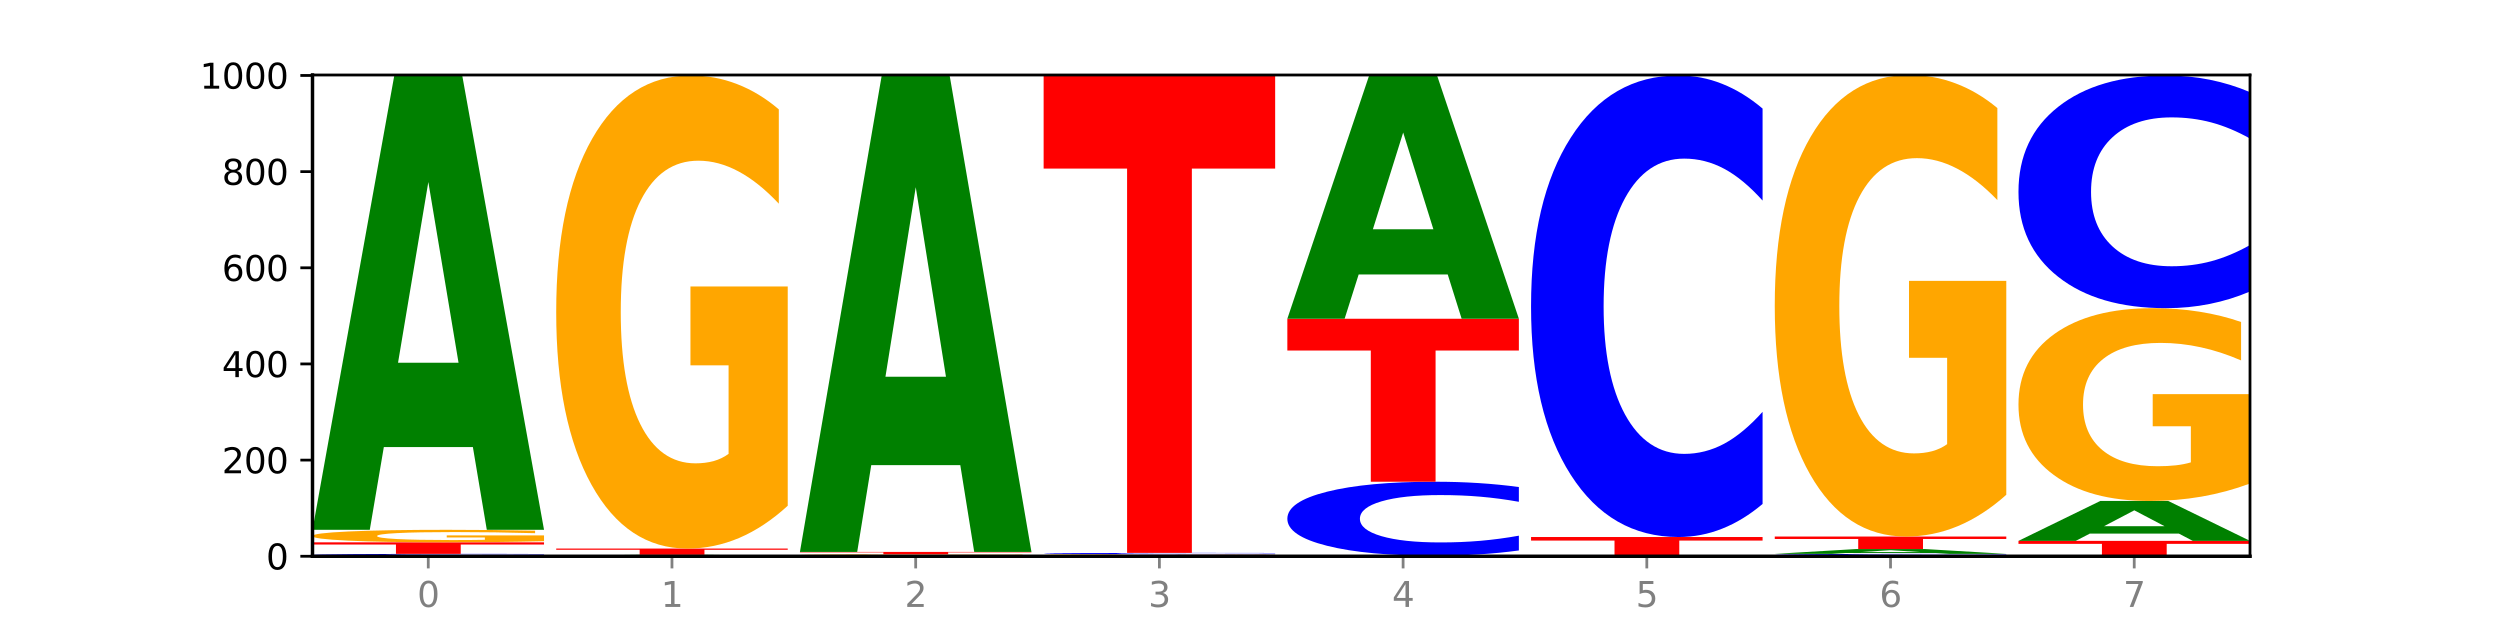 <?xml version="1.0" encoding="utf-8" standalone="no"?>
<!DOCTYPE svg PUBLIC "-//W3C//DTD SVG 1.1//EN"
  "http://www.w3.org/Graphics/SVG/1.1/DTD/svg11.dtd">
<svg xmlns:xlink="http://www.w3.org/1999/xlink" width="720pt" height="180pt" viewBox="0 0 720 180" xmlns="http://www.w3.org/2000/svg" version="1.1">
 <defs>
  <style type="text/css">*{stroke-linejoin: round; stroke-linecap: butt}</style>
 </defs>
 <g id="figure_1">
  <g id="patch_1">
   <path d="M 0 180 
L 720 180 
L 720 0 
L 0 0 
z
" style="fill: #ffffff"/>
  </g>
  <g id="axes_1">
   <g id="patch_2">
    <path d="M 90 160.2 
L 648 160.2 
L 648 21.6 
L 90 21.6 
z
" style="fill: #ffffff"/>
   </g>
   <g id="line2d_1">
    <path d="M 90 160.2 
L 648 160.2 
" clip-path="url(#p95a20ae9d7)" style="fill: none; stroke: #000000; stroke-width: 0.5; stroke-linecap: square"/>
   </g>
   <g id="patch_3">
    <path d="M 156.679 160.15 
Q 151.102 160.175 145.07 160.187 
Q 139.039 160.2 132.47 160.2 
Q 112.882 160.2 101.441 160.107 
Q 90 160.014 90 159.854 
Q 90 159.694 101.441 159.601 
Q 112.882 159.508 132.47 159.508 
Q 139.039 159.508 145.07 159.52 
Q 151.102 159.533 156.679 159.557 
L 156.679 159.695 
Q 151.051 159.663 145.591 159.648 
Q 140.131 159.632 134.1 159.632 
Q 123.281 159.632 117.082 159.691 
Q 110.899 159.75 110.899 159.854 
Q 110.899 159.957 117.082 160.016 
Q 123.281 160.075 134.1 160.075 
Q 140.131 160.075 145.591 160.06 
Q 151.051 160.045 156.679 160.012 
L 156.679 160.15 
z
" clip-path="url(#p95a20ae9d7)" style="fill: #0000ff"/>
   </g>
   <g id="patch_4">
    <path d="M 90 156.185 
L 156.679 156.185 
L 156.679 156.833 
L 132.69 156.833 
L 132.69 159.508 
L 114.036 159.508 
L 114.036 156.833 
L 90 156.833 
L 90 156.185 
z
" clip-path="url(#p95a20ae9d7)" style="fill: #ff0000"/>
   </g>
   <g id="patch_5">
    <path d="M 156.679 155.859 
Q 149.955 156.022 142.722 156.104 
Q 135.489 156.185 127.778 156.185 
Q 110.353 156.185 100.177 155.7 
Q 90 155.215 90 154.386 
Q 90 153.547 100.356 153.066 
Q 110.727 152.585 128.764 152.585 
Q 135.713 152.585 142.079 152.65 
Q 148.46 152.715 154.109 152.843 
L 154.109 153.56 
Q 148.281 153.396 142.513 153.315 
Q 136.744 153.233 130.946 153.233 
Q 120.216 153.233 114.403 153.532 
Q 108.59 153.83 108.59 154.386 
Q 108.59 154.936 114.194 155.236 
Q 119.798 155.536 130.109 155.536 
Q 132.919 155.536 135.325 155.519 
Q 137.731 155.501 139.643 155.464 
L 139.643 154.79 
L 128.66 154.79 
L 128.66 154.19 
L 156.679 154.19 
L 156.679 155.859 
z
" clip-path="url(#p95a20ae9d7)" style="fill: #ffa600"/>
   </g>
   <g id="patch_6">
    <path d="M 136.189 128.749 
L 110.545 128.749 
L 106.496 152.585 
L 90 152.585 
L 113.558 21.738 
L 133.121 21.738 
L 156.679 152.585 
L 140.197 152.585 
L 136.189 128.749 
z
M 114.635 104.464 
L 132.058 104.464 
L 123.36 52.417 
L 114.635 104.464 
z
" clip-path="url(#p95a20ae9d7)" style="fill: #008000"/>
   </g>
   <g id="patch_7">
    <path d="M 226.868 160.19 
Q 221.29 160.195 215.259 160.197 
Q 209.228 160.2 202.659 160.2 
Q 183.07 160.2 171.629 160.181 
Q 160.189 160.163 160.189 160.131 
Q 160.189 160.099 171.629 160.08 
Q 183.07 160.062 202.659 160.062 
Q 209.228 160.062 215.259 160.064 
Q 221.29 160.067 226.868 160.071 
L 226.868 160.099 
Q 221.24 160.093 215.78 160.09 
Q 210.32 160.086 204.289 160.086 
Q 193.47 160.086 187.27 160.098 
Q 181.088 160.11 181.088 160.131 
Q 181.088 160.151 187.27 160.163 
Q 193.47 160.175 204.289 160.175 
Q 210.32 160.175 215.78 160.172 
Q 221.24 160.169 226.868 160.162 
L 226.868 160.19 
z
" clip-path="url(#p95a20ae9d7)" style="fill: #0000ff"/>
   </g>
   <g id="patch_8">
    <path d="M 206.377 160.011 
L 180.734 160.011 
L 176.685 160.062 
L 160.189 160.062 
L 183.747 159.785 
L 203.31 159.785 
L 226.868 160.062 
L 210.386 160.062 
L 206.377 160.011 
z
M 184.824 159.96 
L 202.247 159.96 
L 193.549 159.85 
L 184.824 159.96 
z
" clip-path="url(#p95a20ae9d7)" style="fill: #008000"/>
   </g>
   <g id="patch_9">
    <path d="M 160.189 157.985 
L 226.868 157.985 
L 226.868 158.336 
L 202.879 158.336 
L 202.879 159.785 
L 184.224 159.785 
L 184.224 158.336 
L 160.189 158.336 
L 160.189 157.985 
z
" clip-path="url(#p95a20ae9d7)" style="fill: #ff0000"/>
   </g>
   <g id="patch_10">
    <path d="M 226.868 145.657 
Q 220.143 151.821 212.91 154.917 
Q 205.678 157.985 197.967 157.985 
Q 180.542 157.985 170.365 139.635 
Q 160.189 121.285 160.189 89.904 
Q 160.189 58.157 170.545 39.948 
Q 180.916 21.738 198.953 21.738 
Q 205.902 21.738 212.268 24.215 
Q 218.649 26.664 224.298 31.505 
L 224.298 58.664 
Q 218.47 52.444 212.701 49.376 
Q 206.933 46.28 201.135 46.28 
Q 190.405 46.28 184.592 57.594 
Q 178.779 68.88 178.779 89.904 
Q 178.779 110.73 184.383 122.101 
Q 189.987 133.443 200.298 133.443 
Q 203.107 133.443 205.513 132.796 
Q 207.919 132.12 209.832 130.713 
L 209.832 105.214 
L 198.848 105.214 
L 198.848 82.502 
L 226.868 82.502 
L 226.868 145.657 
z
" clip-path="url(#p95a20ae9d7)" style="fill: #ffa600"/>
   </g>
   <g id="patch_11">
    <path d="M 297.057 160.19 
Q 291.479 160.195 285.448 160.197 
Q 279.417 160.2 272.848 160.2 
Q 253.259 160.2 241.818 160.181 
Q 230.377 160.163 230.377 160.131 
Q 230.377 160.099 241.818 160.08 
Q 253.259 160.062 272.848 160.062 
Q 279.417 160.062 285.448 160.064 
Q 291.479 160.067 297.057 160.071 
L 297.057 160.099 
Q 291.429 160.093 285.969 160.09 
Q 280.509 160.086 274.477 160.086 
Q 263.658 160.086 257.459 160.098 
Q 251.277 160.11 251.277 160.131 
Q 251.277 160.151 257.459 160.163 
Q 263.658 160.175 274.477 160.175 
Q 280.509 160.175 285.969 160.172 
Q 291.429 160.169 297.057 160.162 
L 297.057 160.19 
z
" clip-path="url(#p95a20ae9d7)" style="fill: #0000ff"/>
   </g>
   <g id="patch_12">
    <path d="M 297.057 160.024 
Q 290.332 160.043 283.099 160.052 
Q 275.866 160.062 268.155 160.062 
Q 250.731 160.062 240.554 160.006 
Q 230.377 159.95 230.377 159.854 
Q 230.377 159.757 240.733 159.702 
Q 251.104 159.646 269.142 159.646 
Q 276.09 159.646 282.457 159.654 
Q 288.838 159.661 294.486 159.676 
L 294.486 159.759 
Q 288.658 159.74 282.89 159.73 
Q 277.122 159.721 271.323 159.721 
Q 260.594 159.721 254.781 159.755 
Q 248.967 159.79 248.967 159.854 
Q 248.967 159.917 254.571 159.952 
Q 260.175 159.987 270.487 159.987 
Q 273.296 159.987 275.702 159.985 
Q 278.108 159.983 280.021 159.978 
L 280.021 159.901 
L 269.037 159.901 
L 269.037 159.831 
L 297.057 159.831 
L 297.057 160.024 
z
" clip-path="url(#p95a20ae9d7)" style="fill: #ffa600"/>
   </g>
   <g id="patch_13">
    <path d="M 230.377 158.954 
L 297.057 158.954 
L 297.057 159.089 
L 273.068 159.089 
L 273.068 159.646 
L 254.413 159.646 
L 254.413 159.089 
L 230.377 159.089 
L 230.377 158.954 
z
" clip-path="url(#p95a20ae9d7)" style="fill: #ff0000"/>
   </g>
   <g id="patch_14">
    <path d="M 276.566 133.957 
L 250.922 133.957 
L 246.873 158.954 
L 230.377 158.954 
L 253.935 21.738 
L 273.499 21.738 
L 297.057 158.954 
L 280.574 158.954 
L 276.566 133.957 
z
M 255.012 108.491 
L 272.435 108.491 
L 263.737 53.91 
L 255.012 108.491 
z
" clip-path="url(#p95a20ae9d7)" style="fill: #008000"/>
   </g>
   <g id="patch_15">
    <path d="M 346.755 160.15 
L 321.111 160.15 
L 317.062 160.2 
L 300.566 160.2 
L 324.124 159.923 
L 343.687 159.923 
L 367.245 160.2 
L 350.763 160.2 
L 346.755 160.15 
z
M 325.201 160.098 
L 342.624 160.098 
L 333.926 159.988 
L 325.201 160.098 
z
" clip-path="url(#p95a20ae9d7)" style="fill: #008000"/>
   </g>
   <g id="patch_16">
    <path d="M 367.245 159.898 
Q 360.521 159.911 353.288 159.917 
Q 346.055 159.923 338.344 159.923 
Q 320.919 159.923 310.743 159.886 
Q 300.566 159.848 300.566 159.785 
Q 300.566 159.72 310.922 159.683 
Q 321.293 159.646 339.33 159.646 
Q 346.279 159.646 352.645 159.651 
Q 359.026 159.656 364.675 159.666 
L 364.675 159.721 
Q 358.847 159.709 353.079 159.702 
Q 347.31 159.696 341.512 159.696 
Q 330.782 159.696 324.969 159.719 
Q 319.156 159.742 319.156 159.785 
Q 319.156 159.827 324.76 159.85 
Q 330.364 159.873 340.675 159.873 
Q 343.485 159.873 345.891 159.872 
Q 348.297 159.871 350.209 159.868 
L 350.209 159.816 
L 339.226 159.816 
L 339.226 159.77 
L 367.245 159.77 
L 367.245 159.898 
z
" clip-path="url(#p95a20ae9d7)" style="fill: #ffa600"/>
   </g>
   <g id="patch_17">
    <path d="M 367.245 159.616 
Q 361.668 159.631 355.636 159.639 
Q 349.605 159.646 343.036 159.646 
Q 323.448 159.646 312.007 159.59 
Q 300.566 159.534 300.566 159.439 
Q 300.566 159.343 312.007 159.287 
Q 323.448 159.231 343.036 159.231 
Q 349.605 159.231 355.636 159.238 
Q 361.668 159.246 367.245 159.261 
L 367.245 159.343 
Q 361.617 159.324 356.157 159.315 
Q 350.697 159.306 344.666 159.306 
Q 333.847 159.306 327.648 159.341 
Q 321.465 159.376 321.465 159.439 
Q 321.465 159.501 327.648 159.536 
Q 333.847 159.571 344.666 159.571 
Q 350.697 159.571 356.157 159.562 
Q 361.617 159.553 367.245 159.533 
L 367.245 159.616 
z
" clip-path="url(#p95a20ae9d7)" style="fill: #0000ff"/>
   </g>
   <g id="patch_18">
    <path d="M 300.566 21.738 
L 367.245 21.738 
L 367.245 48.553 
L 343.256 48.553 
L 343.256 159.231 
L 324.602 159.231 
L 324.602 48.553 
L 300.566 48.553 
L 300.566 21.738 
z
" clip-path="url(#p95a20ae9d7)" style="fill: #ff0000"/>
   </g>
   <g id="patch_19">
    <path d="M 437.434 160.187 
Q 430.709 160.194 423.476 160.197 
Q 416.244 160.2 408.533 160.2 
Q 391.108 160.2 380.931 160.181 
Q 370.755 160.163 370.755 160.131 
Q 370.755 160.099 381.111 160.08 
Q 391.482 160.062 409.519 160.062 
Q 416.468 160.062 422.834 160.064 
Q 429.215 160.067 434.864 160.071 
L 434.864 160.099 
Q 429.036 160.093 423.267 160.09 
Q 417.499 160.086 411.701 160.086 
Q 400.971 160.086 395.158 160.098 
Q 389.345 160.109 389.345 160.131 
Q 389.345 160.152 394.949 160.164 
Q 400.553 160.175 410.864 160.175 
Q 413.673 160.175 416.079 160.174 
Q 418.485 160.174 420.398 160.172 
L 420.398 160.146 
L 409.414 160.146 
L 409.414 160.123 
L 437.434 160.123 
L 437.434 160.187 
z
" clip-path="url(#p95a20ae9d7)" style="fill: #ffa600"/>
   </g>
   <g id="patch_20">
    <path d="M 437.434 158.533 
Q 431.856 159.291 425.825 159.674 
Q 419.794 160.062 413.225 160.062 
Q 393.636 160.062 382.196 157.19 
Q 370.755 154.318 370.755 149.407 
Q 370.755 144.478 382.196 141.61 
Q 393.636 138.738 413.225 138.738 
Q 419.794 138.738 425.825 139.126 
Q 431.856 139.509 437.434 140.267 
L 437.434 144.517 
Q 431.806 143.513 426.346 143.046 
Q 420.886 142.579 414.855 142.579 
Q 404.036 142.579 397.836 144.398 
Q 391.654 146.213 391.654 149.407 
Q 391.654 152.587 397.836 154.406 
Q 404.036 156.221 414.855 156.221 
Q 420.886 156.221 426.346 155.754 
Q 431.806 155.282 437.434 154.278 
L 437.434 158.533 
z
" clip-path="url(#p95a20ae9d7)" style="fill: #0000ff"/>
   </g>
   <g id="patch_21">
    <path d="M 370.755 91.8 
L 437.434 91.8 
L 437.434 100.954 
L 413.445 100.954 
L 413.445 138.738 
L 394.79 138.738 
L 394.79 100.954 
L 370.755 100.954 
L 370.755 91.8 
z
" clip-path="url(#p95a20ae9d7)" style="fill: #ff0000"/>
   </g>
   <g id="patch_22">
    <path d="M 416.943 79.037 
L 391.3 79.037 
L 387.251 91.8 
L 370.755 91.8 
L 394.313 21.738 
L 413.876 21.738 
L 437.434 91.8 
L 420.952 91.8 
L 416.943 79.037 
z
M 395.39 66.034 
L 412.813 66.034 
L 404.115 38.165 
L 395.39 66.034 
z
" clip-path="url(#p95a20ae9d7)" style="fill: #008000"/>
   </g>
   <g id="patch_23">
    <path d="M 487.132 160.175 
L 461.488 160.175 
L 457.439 160.2 
L 440.943 160.2 
L 464.501 160.062 
L 484.065 160.062 
L 507.623 160.2 
L 491.14 160.2 
L 487.132 160.175 
z
M 465.578 160.149 
L 483.001 160.149 
L 474.303 160.094 
L 465.578 160.149 
z
" clip-path="url(#p95a20ae9d7)" style="fill: #008000"/>
   </g>
   <g id="patch_24">
    <path d="M 507.623 160.049 
Q 500.898 160.055 493.665 160.058 
Q 486.432 160.062 478.721 160.062 
Q 461.297 160.062 451.12 160.043 
Q 440.943 160.024 440.943 159.992 
Q 440.943 159.96 451.299 159.942 
Q 461.67 159.923 479.708 159.923 
Q 486.656 159.923 493.023 159.926 
Q 499.404 159.928 505.052 159.933 
L 505.052 159.961 
Q 499.224 159.954 493.456 159.951 
Q 487.688 159.948 481.889 159.948 
Q 471.16 159.948 465.347 159.96 
Q 459.533 159.971 459.533 159.992 
Q 459.533 160.014 465.137 160.025 
Q 470.741 160.037 481.053 160.037 
Q 483.862 160.037 486.268 160.036 
Q 488.674 160.035 490.587 160.034 
L 490.587 160.008 
L 479.603 160.008 
L 479.603 159.985 
L 507.623 159.985 
L 507.623 160.049 
z
" clip-path="url(#p95a20ae9d7)" style="fill: #ffa600"/>
   </g>
   <g id="patch_25">
    <path d="M 440.943 154.662 
L 507.623 154.662 
L 507.623 155.688 
L 483.634 155.688 
L 483.634 159.923 
L 464.979 159.923 
L 464.979 155.688 
L 440.943 155.688 
L 440.943 154.662 
z
" clip-path="url(#p95a20ae9d7)" style="fill: #ff0000"/>
   </g>
   <g id="patch_26">
    <path d="M 507.623 145.134 
Q 502.045 149.856 496.014 152.245 
Q 489.983 154.662 483.414 154.662 
Q 463.825 154.662 452.384 136.759 
Q 440.943 118.857 440.943 88.241 
Q 440.943 57.516 452.384 39.641 
Q 463.825 21.738 483.414 21.738 
Q 489.983 21.738 496.014 24.155 
Q 502.045 26.544 507.623 31.266 
L 507.623 57.763 
Q 501.995 51.503 496.535 48.592 
Q 491.075 45.682 485.043 45.682 
Q 474.224 45.682 468.025 57.022 
Q 461.843 68.334 461.843 88.241 
Q 461.843 108.066 468.025 119.406 
Q 474.224 130.718 485.043 130.718 
Q 491.075 130.718 496.535 127.808 
Q 501.995 124.87 507.623 118.609 
L 507.623 145.134 
z
" clip-path="url(#p95a20ae9d7)" style="fill: #0000ff"/>
   </g>
   <g id="patch_27">
    <path d="M 577.811 160.15 
Q 572.234 160.175 566.203 160.187 
Q 560.171 160.2 553.603 160.2 
Q 534.014 160.2 522.573 160.107 
Q 511.132 160.014 511.132 159.854 
Q 511.132 159.694 522.573 159.601 
Q 534.014 159.508 553.603 159.508 
Q 560.171 159.508 566.203 159.52 
Q 572.234 159.533 577.811 159.557 
L 577.811 159.695 
Q 572.183 159.663 566.723 159.648 
Q 561.263 159.632 555.232 159.632 
Q 544.413 159.632 538.214 159.691 
Q 532.031 159.75 532.031 159.854 
Q 532.031 159.957 538.214 160.016 
Q 544.413 160.075 555.232 160.075 
Q 561.263 160.075 566.723 160.06 
Q 572.183 160.045 577.811 160.012 
L 577.811 160.15 
z
" clip-path="url(#p95a20ae9d7)" style="fill: #0000ff"/>
   </g>
   <g id="patch_28">
    <path d="M 557.321 159.255 
L 531.677 159.255 
L 527.628 159.508 
L 511.132 159.508 
L 534.69 158.123 
L 554.253 158.123 
L 577.811 159.508 
L 561.329 159.508 
L 557.321 159.255 
z
M 535.767 158.998 
L 553.19 158.998 
L 544.492 158.448 
L 535.767 158.998 
z
" clip-path="url(#p95a20ae9d7)" style="fill: #008000"/>
   </g>
   <g id="patch_29">
    <path d="M 511.132 154.523 
L 577.811 154.523 
L 577.811 155.225 
L 553.822 155.225 
L 553.822 158.123 
L 535.168 158.123 
L 535.168 155.225 
L 511.132 155.225 
L 511.132 154.523 
z
" clip-path="url(#p95a20ae9d7)" style="fill: #ff0000"/>
   </g>
   <g id="patch_30">
    <path d="M 577.811 142.497 
Q 571.087 148.51 563.854 151.53 
Q 556.621 154.523 548.91 154.523 
Q 531.486 154.523 521.309 136.621 
Q 511.132 118.718 511.132 88.103 
Q 511.132 57.13 521.488 39.365 
Q 531.859 21.6 549.896 21.6 
Q 556.845 21.6 563.211 24.016 
Q 569.592 26.405 575.241 31.128 
L 575.241 57.625 
Q 569.413 51.556 563.645 48.564 
Q 557.876 45.543 552.078 45.543 
Q 541.348 45.543 535.535 56.581 
Q 529.722 67.592 529.722 88.103 
Q 529.722 108.421 535.326 119.514 
Q 540.93 130.58 551.241 130.58 
Q 554.051 130.58 556.457 129.948 
Q 558.863 129.289 560.775 127.916 
L 560.775 103.04 
L 549.792 103.04 
L 549.792 80.881 
L 577.811 80.881 
L 577.811 142.497 
z
" clip-path="url(#p95a20ae9d7)" style="fill: #ffa600"/>
   </g>
   <g id="patch_31">
    <path d="M 581.321 155.769 
L 648 155.769 
L 648 156.633 
L 624.011 156.633 
L 624.011 160.2 
L 605.356 160.2 
L 605.356 156.633 
L 581.321 156.633 
L 581.321 155.769 
z
" clip-path="url(#p95a20ae9d7)" style="fill: #ff0000"/>
   </g>
   <g id="patch_32">
    <path d="M 627.51 153.676 
L 601.866 153.676 
L 597.817 155.769 
L 581.321 155.769 
L 604.879 144.277 
L 624.442 144.277 
L 648 155.769 
L 631.518 155.769 
L 627.51 153.676 
z
M 605.956 151.543 
L 623.379 151.543 
L 614.681 146.971 
L 605.956 151.543 
z
" clip-path="url(#p95a20ae9d7)" style="fill: #008000"/>
   </g>
   <g id="patch_33">
    <path d="M 648 139.253 
Q 641.275 141.765 634.042 143.027 
Q 626.81 144.277 619.099 144.277 
Q 601.674 144.277 591.497 136.799 
Q 581.321 129.321 581.321 116.533 
Q 581.321 103.595 591.677 96.175 
Q 602.048 88.754 620.085 88.754 
Q 627.034 88.754 633.4 89.763 
Q 639.781 90.761 645.43 92.734 
L 645.43 103.802 
Q 639.602 101.267 633.833 100.017 
Q 628.065 98.755 622.267 98.755 
Q 611.537 98.755 605.724 103.366 
Q 599.911 107.965 599.911 116.533 
Q 599.911 125.02 605.515 129.654 
Q 611.119 134.276 621.43 134.276 
Q 624.239 134.276 626.645 134.012 
Q 629.051 133.737 630.964 133.163 
L 630.964 122.772 
L 619.98 122.772 
L 619.98 113.516 
L 648 113.516 
L 648 139.253 
z
" clip-path="url(#p95a20ae9d7)" style="fill: #ffa600"/>
   </g>
   <g id="patch_34">
    <path d="M 648 83.95 
Q 642.422 86.331 636.391 87.536 
Q 630.36 88.754 623.791 88.754 
Q 604.202 88.754 592.762 79.728 
Q 581.321 70.702 581.321 55.267 
Q 581.321 39.776 592.762 30.764 
Q 604.202 21.738 623.791 21.738 
Q 630.36 21.738 636.391 22.957 
Q 642.422 24.161 648 26.542 
L 648 39.901 
Q 642.372 36.745 636.912 35.277 
Q 631.452 33.81 625.421 33.81 
Q 614.602 33.81 608.402 39.527 
Q 602.22 45.231 602.22 55.267 
Q 602.22 65.262 608.402 70.979 
Q 614.602 76.682 625.421 76.682 
Q 631.452 76.682 636.912 75.215 
Q 642.372 73.734 648 70.578 
L 648 83.95 
z
" clip-path="url(#p95a20ae9d7)" style="fill: #0000ff"/>
   </g>
   <g id="matplotlib.axis_1">
    <g id="xtick_1">
     <g id="line2d_2">
      <defs>
       <path id="ma5d8ec102a" d="M 0 0 
L 0 3.5 
" style="stroke: #808080; stroke-width: 0.8"/>
      </defs>
      <g>
       <use xlink:href="#ma5d8ec102a" x="123.34" y="160.2" style="fill: #808080; stroke: #808080; stroke-width: 0.8"/>
      </g>
     </g>
     <g id="text_1">
      <!-- 0 -->
      <g style="fill: #808080" transform="translate(120.158 174.798) scale(0.1 -0.1)">
       <defs>
        <path id="DejaVuSans-30" d="M 2034 4250 
Q 1547 4250 1301 3770 
Q 1056 3291 1056 2328 
Q 1056 1369 1301 889 
Q 1547 409 2034 409 
Q 2525 409 2770 889 
Q 3016 1369 3016 2328 
Q 3016 3291 2770 3770 
Q 2525 4250 2034 4250 
z
M 2034 4750 
Q 2819 4750 3233 4129 
Q 3647 3509 3647 2328 
Q 3647 1150 3233 529 
Q 2819 -91 2034 -91 
Q 1250 -91 836 529 
Q 422 1150 422 2328 
Q 422 3509 836 4129 
Q 1250 4750 2034 4750 
z
" transform="scale(0.016)"/>
       </defs>
       <use xlink:href="#DejaVuSans-30"/>
      </g>
     </g>
    </g>
    <g id="xtick_2">
     <g id="line2d_3">
      <g>
       <use xlink:href="#ma5d8ec102a" x="193.528" y="160.2" style="fill: #808080; stroke: #808080; stroke-width: 0.8"/>
      </g>
     </g>
     <g id="text_2">
      <!-- 1 -->
      <g style="fill: #808080" transform="translate(190.347 174.798) scale(0.1 -0.1)">
       <defs>
        <path id="DejaVuSans-31" d="M 794 531 
L 1825 531 
L 1825 4091 
L 703 3866 
L 703 4441 
L 1819 4666 
L 2450 4666 
L 2450 531 
L 3481 531 
L 3481 0 
L 794 0 
L 794 531 
z
" transform="scale(0.016)"/>
       </defs>
       <use xlink:href="#DejaVuSans-31"/>
      </g>
     </g>
    </g>
    <g id="xtick_3">
     <g id="line2d_4">
      <g>
       <use xlink:href="#ma5d8ec102a" x="263.717" y="160.2" style="fill: #808080; stroke: #808080; stroke-width: 0.8"/>
      </g>
     </g>
     <g id="text_3">
      <!-- 2 -->
      <g style="fill: #808080" transform="translate(260.536 174.798) scale(0.1 -0.1)">
       <defs>
        <path id="DejaVuSans-32" d="M 1228 531 
L 3431 531 
L 3431 0 
L 469 0 
L 469 531 
Q 828 903 1448 1529 
Q 2069 2156 2228 2338 
Q 2531 2678 2651 2914 
Q 2772 3150 2772 3378 
Q 2772 3750 2511 3984 
Q 2250 4219 1831 4219 
Q 1534 4219 1204 4116 
Q 875 4013 500 3803 
L 500 4441 
Q 881 4594 1212 4672 
Q 1544 4750 1819 4750 
Q 2544 4750 2975 4387 
Q 3406 4025 3406 3419 
Q 3406 3131 3298 2873 
Q 3191 2616 2906 2266 
Q 2828 2175 2409 1742 
Q 1991 1309 1228 531 
z
" transform="scale(0.016)"/>
       </defs>
       <use xlink:href="#DejaVuSans-32"/>
      </g>
     </g>
    </g>
    <g id="xtick_4">
     <g id="line2d_5">
      <g>
       <use xlink:href="#ma5d8ec102a" x="333.906" y="160.2" style="fill: #808080; stroke: #808080; stroke-width: 0.8"/>
      </g>
     </g>
     <g id="text_4">
      <!-- 3 -->
      <g style="fill: #808080" transform="translate(330.724 174.798) scale(0.1 -0.1)">
       <defs>
        <path id="DejaVuSans-33" d="M 2597 2516 
Q 3050 2419 3304 2112 
Q 3559 1806 3559 1356 
Q 3559 666 3084 287 
Q 2609 -91 1734 -91 
Q 1441 -91 1130 -33 
Q 819 25 488 141 
L 488 750 
Q 750 597 1062 519 
Q 1375 441 1716 441 
Q 2309 441 2620 675 
Q 2931 909 2931 1356 
Q 2931 1769 2642 2001 
Q 2353 2234 1838 2234 
L 1294 2234 
L 1294 2753 
L 1863 2753 
Q 2328 2753 2575 2939 
Q 2822 3125 2822 3475 
Q 2822 3834 2567 4026 
Q 2313 4219 1838 4219 
Q 1578 4219 1281 4162 
Q 984 4106 628 3988 
L 628 4550 
Q 988 4650 1302 4700 
Q 1616 4750 1894 4750 
Q 2613 4750 3031 4423 
Q 3450 4097 3450 3541 
Q 3450 3153 3228 2886 
Q 3006 2619 2597 2516 
z
" transform="scale(0.016)"/>
       </defs>
       <use xlink:href="#DejaVuSans-33"/>
      </g>
     </g>
    </g>
    <g id="xtick_5">
     <g id="line2d_6">
      <g>
       <use xlink:href="#ma5d8ec102a" x="404.094" y="160.2" style="fill: #808080; stroke: #808080; stroke-width: 0.8"/>
      </g>
     </g>
     <g id="text_5">
      <!-- 4 -->
      <g style="fill: #808080" transform="translate(400.913 174.798) scale(0.1 -0.1)">
       <defs>
        <path id="DejaVuSans-34" d="M 2419 4116 
L 825 1625 
L 2419 1625 
L 2419 4116 
z
M 2253 4666 
L 3047 4666 
L 3047 1625 
L 3713 1625 
L 3713 1100 
L 3047 1100 
L 3047 0 
L 2419 0 
L 2419 1100 
L 313 1100 
L 313 1709 
L 2253 4666 
z
" transform="scale(0.016)"/>
       </defs>
       <use xlink:href="#DejaVuSans-34"/>
      </g>
     </g>
    </g>
    <g id="xtick_6">
     <g id="line2d_7">
      <g>
       <use xlink:href="#ma5d8ec102a" x="474.283" y="160.2" style="fill: #808080; stroke: #808080; stroke-width: 0.8"/>
      </g>
     </g>
     <g id="text_6">
      <!-- 5 -->
      <g style="fill: #808080" transform="translate(471.102 174.798) scale(0.1 -0.1)">
       <defs>
        <path id="DejaVuSans-35" d="M 691 4666 
L 3169 4666 
L 3169 4134 
L 1269 4134 
L 1269 2991 
Q 1406 3038 1543 3061 
Q 1681 3084 1819 3084 
Q 2600 3084 3056 2656 
Q 3513 2228 3513 1497 
Q 3513 744 3044 326 
Q 2575 -91 1722 -91 
Q 1428 -91 1123 -41 
Q 819 9 494 109 
L 494 744 
Q 775 591 1075 516 
Q 1375 441 1709 441 
Q 2250 441 2565 725 
Q 2881 1009 2881 1497 
Q 2881 1984 2565 2268 
Q 2250 2553 1709 2553 
Q 1456 2553 1204 2497 
Q 953 2441 691 2322 
L 691 4666 
z
" transform="scale(0.016)"/>
       </defs>
       <use xlink:href="#DejaVuSans-35"/>
      </g>
     </g>
    </g>
    <g id="xtick_7">
     <g id="line2d_8">
      <g>
       <use xlink:href="#ma5d8ec102a" x="544.472" y="160.2" style="fill: #808080; stroke: #808080; stroke-width: 0.8"/>
      </g>
     </g>
     <g id="text_7">
      <!-- 6 -->
      <g style="fill: #808080" transform="translate(541.29 174.798) scale(0.1 -0.1)">
       <defs>
        <path id="DejaVuSans-36" d="M 2113 2584 
Q 1688 2584 1439 2293 
Q 1191 2003 1191 1497 
Q 1191 994 1439 701 
Q 1688 409 2113 409 
Q 2538 409 2786 701 
Q 3034 994 3034 1497 
Q 3034 2003 2786 2293 
Q 2538 2584 2113 2584 
z
M 3366 4563 
L 3366 3988 
Q 3128 4100 2886 4159 
Q 2644 4219 2406 4219 
Q 1781 4219 1451 3797 
Q 1122 3375 1075 2522 
Q 1259 2794 1537 2939 
Q 1816 3084 2150 3084 
Q 2853 3084 3261 2657 
Q 3669 2231 3669 1497 
Q 3669 778 3244 343 
Q 2819 -91 2113 -91 
Q 1303 -91 875 529 
Q 447 1150 447 2328 
Q 447 3434 972 4092 
Q 1497 4750 2381 4750 
Q 2619 4750 2861 4703 
Q 3103 4656 3366 4563 
z
" transform="scale(0.016)"/>
       </defs>
       <use xlink:href="#DejaVuSans-36"/>
      </g>
     </g>
    </g>
    <g id="xtick_8">
     <g id="line2d_9">
      <g>
       <use xlink:href="#ma5d8ec102a" x="614.66" y="160.2" style="fill: #808080; stroke: #808080; stroke-width: 0.8"/>
      </g>
     </g>
     <g id="text_8">
      <!-- 7 -->
      <g style="fill: #808080" transform="translate(611.479 174.798) scale(0.1 -0.1)">
       <defs>
        <path id="DejaVuSans-37" d="M 525 4666 
L 3525 4666 
L 3525 4397 
L 1831 0 
L 1172 0 
L 2766 4134 
L 525 4134 
L 525 4666 
z
" transform="scale(0.016)"/>
       </defs>
       <use xlink:href="#DejaVuSans-37"/>
      </g>
     </g>
    </g>
   </g>
   <g id="matplotlib.axis_2">
    <g id="ytick_1">
     <g id="line2d_10">
      <defs>
       <path id="mbaa97a32c1" d="M 0 0 
L -3.5 0 
" style="stroke: #000000; stroke-width: 0.8"/>
      </defs>
      <g>
       <use xlink:href="#mbaa97a32c1" x="90" y="160.2" style="stroke: #000000; stroke-width: 0.8"/>
      </g>
     </g>
     <g id="text_9">
      <!-- 0 -->
      <g transform="translate(76.638 163.999) scale(0.1 -0.1)">
       <use xlink:href="#DejaVuSans-30"/>
      </g>
     </g>
    </g>
    <g id="ytick_2">
     <g id="line2d_11">
      <g>
       <use xlink:href="#mbaa97a32c1" x="90" y="132.508" style="stroke: #000000; stroke-width: 0.8"/>
      </g>
     </g>
     <g id="text_10">
      <!-- 200 -->
      <g transform="translate(63.913 136.307) scale(0.1 -0.1)">
       <use xlink:href="#DejaVuSans-32"/>
       <use xlink:href="#DejaVuSans-30" x="63.623"/>
       <use xlink:href="#DejaVuSans-30" x="127.246"/>
      </g>
     </g>
    </g>
    <g id="ytick_3">
     <g id="line2d_12">
      <g>
       <use xlink:href="#mbaa97a32c1" x="90" y="104.815" style="stroke: #000000; stroke-width: 0.8"/>
      </g>
     </g>
     <g id="text_11">
      <!-- 400 -->
      <g transform="translate(63.913 108.615) scale(0.1 -0.1)">
       <use xlink:href="#DejaVuSans-34"/>
       <use xlink:href="#DejaVuSans-30" x="63.623"/>
       <use xlink:href="#DejaVuSans-30" x="127.246"/>
      </g>
     </g>
    </g>
    <g id="ytick_4">
     <g id="line2d_13">
      <g>
       <use xlink:href="#mbaa97a32c1" x="90" y="77.123" style="stroke: #000000; stroke-width: 0.8"/>
      </g>
     </g>
     <g id="text_12">
      <!-- 600 -->
      <g transform="translate(63.913 80.922) scale(0.1 -0.1)">
       <use xlink:href="#DejaVuSans-36"/>
       <use xlink:href="#DejaVuSans-30" x="63.623"/>
       <use xlink:href="#DejaVuSans-30" x="127.246"/>
      </g>
     </g>
    </g>
    <g id="ytick_5">
     <g id="line2d_14">
      <g>
       <use xlink:href="#mbaa97a32c1" x="90" y="49.431" style="stroke: #000000; stroke-width: 0.8"/>
      </g>
     </g>
     <g id="text_13">
      <!-- 800 -->
      <g transform="translate(63.913 53.23) scale(0.1 -0.1)">
       <defs>
        <path id="DejaVuSans-38" d="M 2034 2216 
Q 1584 2216 1326 1975 
Q 1069 1734 1069 1313 
Q 1069 891 1326 650 
Q 1584 409 2034 409 
Q 2484 409 2743 651 
Q 3003 894 3003 1313 
Q 3003 1734 2745 1975 
Q 2488 2216 2034 2216 
z
M 1403 2484 
Q 997 2584 770 2862 
Q 544 3141 544 3541 
Q 544 4100 942 4425 
Q 1341 4750 2034 4750 
Q 2731 4750 3128 4425 
Q 3525 4100 3525 3541 
Q 3525 3141 3298 2862 
Q 3072 2584 2669 2484 
Q 3125 2378 3379 2068 
Q 3634 1759 3634 1313 
Q 3634 634 3220 271 
Q 2806 -91 2034 -91 
Q 1263 -91 848 271 
Q 434 634 434 1313 
Q 434 1759 690 2068 
Q 947 2378 1403 2484 
z
M 1172 3481 
Q 1172 3119 1398 2916 
Q 1625 2713 2034 2713 
Q 2441 2713 2670 2916 
Q 2900 3119 2900 3481 
Q 2900 3844 2670 4047 
Q 2441 4250 2034 4250 
Q 1625 4250 1398 4047 
Q 1172 3844 1172 3481 
z
" transform="scale(0.016)"/>
       </defs>
       <use xlink:href="#DejaVuSans-38"/>
       <use xlink:href="#DejaVuSans-30" x="63.623"/>
       <use xlink:href="#DejaVuSans-30" x="127.246"/>
      </g>
     </g>
    </g>
    <g id="ytick_6">
     <g id="line2d_15">
      <g>
       <use xlink:href="#mbaa97a32c1" x="90" y="21.738" style="stroke: #000000; stroke-width: 0.8"/>
      </g>
     </g>
     <g id="text_14">
      <!-- 1000 -->
      <g transform="translate(57.55 25.538) scale(0.1 -0.1)">
       <use xlink:href="#DejaVuSans-31"/>
       <use xlink:href="#DejaVuSans-30" x="63.623"/>
       <use xlink:href="#DejaVuSans-30" x="127.246"/>
       <use xlink:href="#DejaVuSans-30" x="190.869"/>
      </g>
     </g>
    </g>
   </g>
   <g id="patch_35">
    <path d="M 90 160.2 
L 90 21.6 
" style="fill: none; stroke: #000000; stroke-linejoin: miter; stroke-linecap: square"/>
   </g>
   <g id="patch_36">
    <path d="M 648 160.2 
L 648 21.6 
" style="fill: none; stroke: #000000; stroke-width: 0.8; stroke-linejoin: miter; stroke-linecap: square"/>
   </g>
   <g id="patch_37">
    <path d="M 90 160.2 
L 648 160.2 
" style="fill: none; stroke: #000000; stroke-linejoin: miter; stroke-linecap: square"/>
   </g>
   <g id="patch_38">
    <path d="M 90 21.6 
L 648 21.6 
" style="fill: none; stroke: #000000; stroke-width: 0.8; stroke-linejoin: miter; stroke-linecap: square"/>
   </g>
  </g>
 </g>
 <defs>
  <clipPath id="p95a20ae9d7">
   <rect x="90" y="21.6" width="558" height="138.6"/>
  </clipPath>
 </defs>
</svg>
